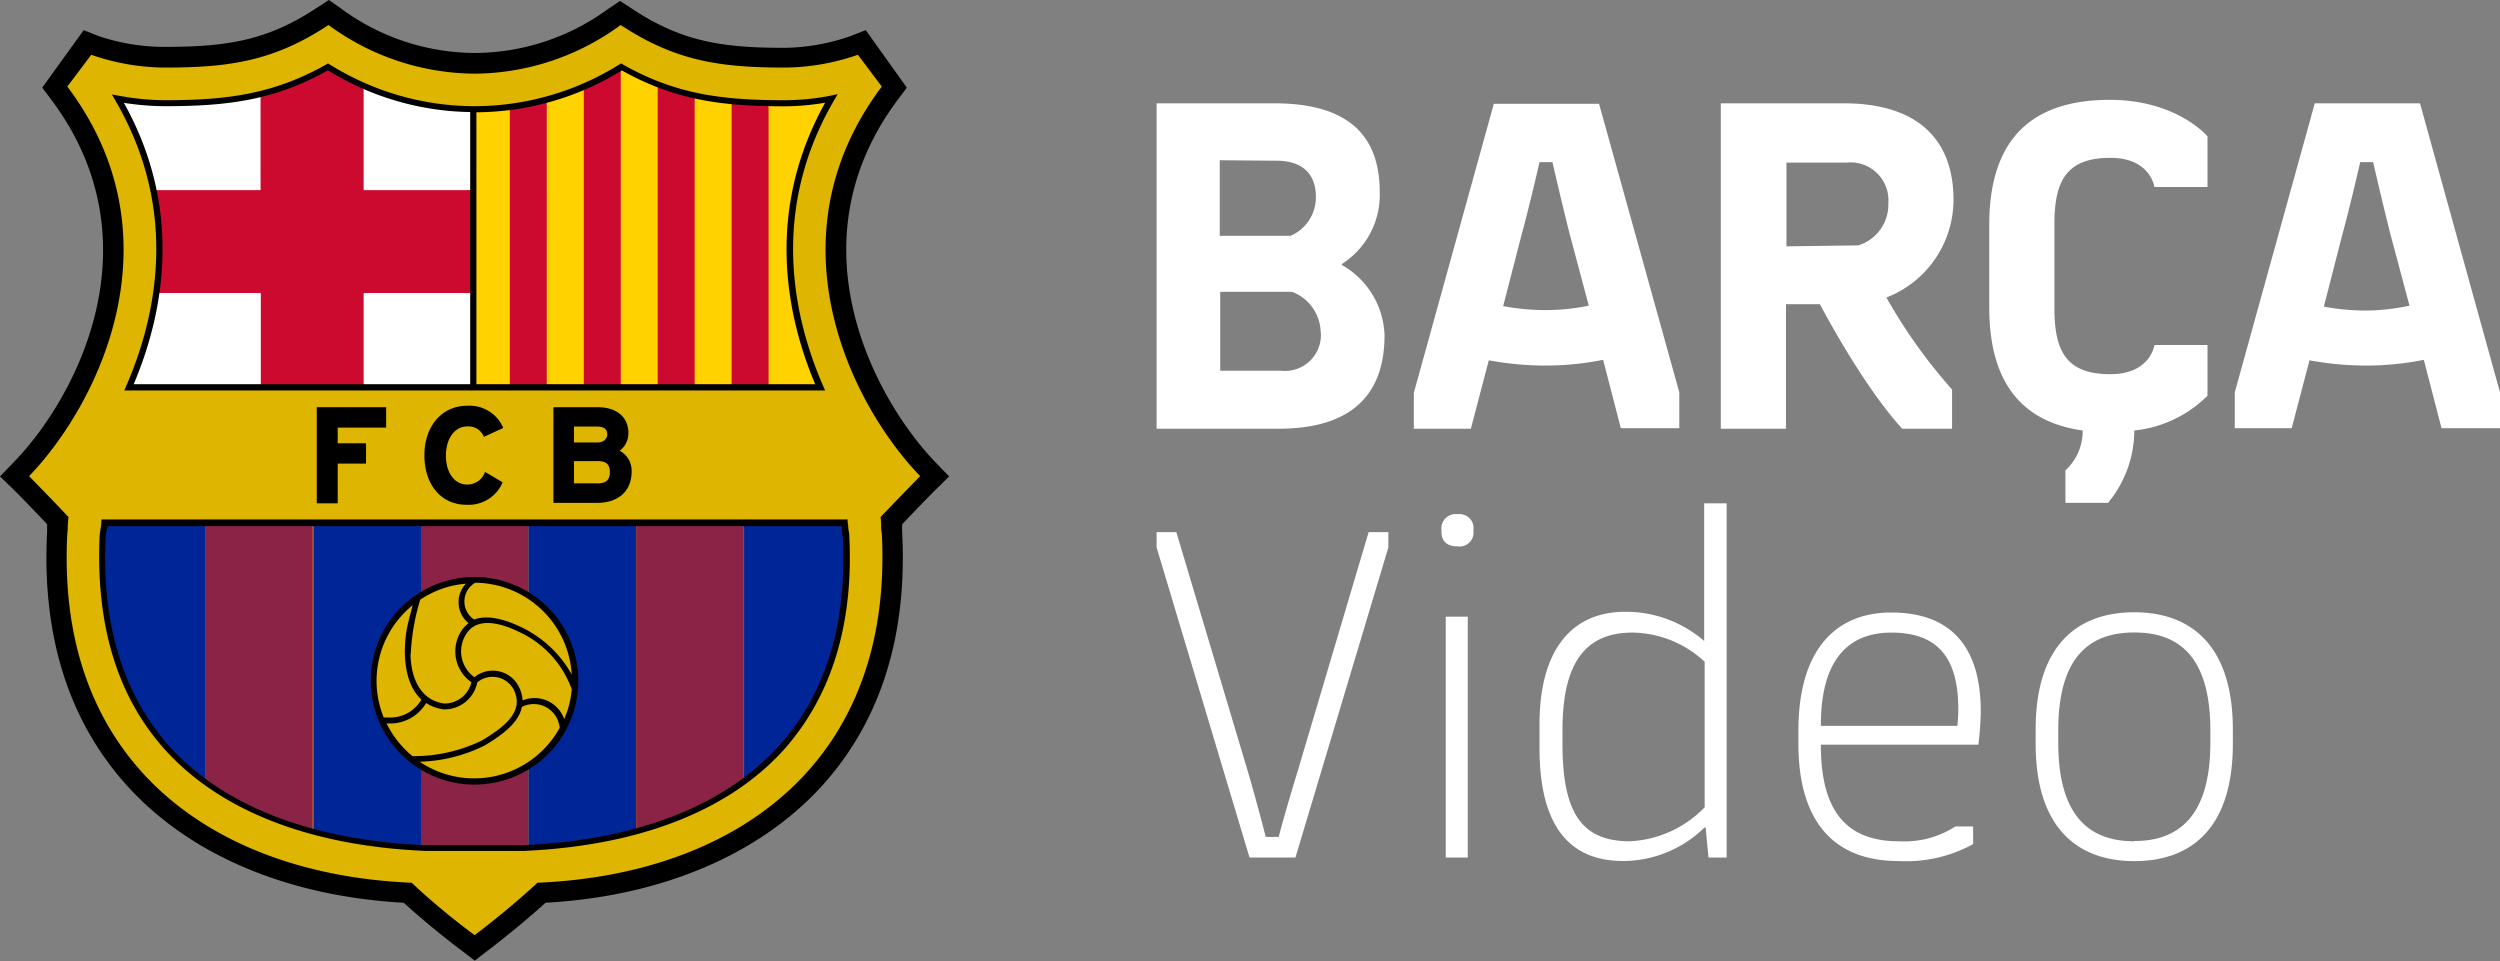 <svg data-name="Layer 1" xmlns="http://www.w3.org/2000/svg" viewBox="0 0 209.06 80.36"><rect x="0" y="0" width="209.06" height="80.36" fill="#808080" stroke="none"/><path d="M51.89 1.25l.4.27C56.69 4.43 60.23 5 65.61 5a18.14 18.14 0 0 0 5.89-1l.5-.25 2.55 3.58-.26.36C64.8 20.3 72.2 33.91 77.44 39.35l.48.5-.49.49c-.69.69-1.88 1.93-2.76 2.85l-.3.32v1.08C74.89 53 72.71 59.91 68 65.13c-5 5.54-13 8.87-22.38 9.39h-.36l-.27.24c-2.39 2.18-4.82 4-4.84 4l-.43.31-.42-.31c-.1-.08-2.5-1.86-4.86-4l-.27-.24h-.36c-9.42-.52-17.37-3.85-22.41-9.39C6.65 59.91 4.48 53 4.92 44.59v-.48H5v-.56l-.3-.32c-.83-.87-2-2.15-2.76-2.85l-.49-.49.48-.5c5.24-5.44 12.64-19 3.15-31.66l-.28-.4 2.55-3.58.52.18a18.14 18.14 0 0 0 5.89 1c5.38 0 8.92-.53 13.32-3.44l.4-.27.4.28a20 20 0 0 0 11.81 3.97 20 20 0 0 0 11.8-3.94l.4-.28" fill="#deb500"/><path d="M10.79 32.39c3-6.82 4.08-15.57-.92-24.13a22.41 22.41 0 0 0 3.89.36c5.11 0 9.14-.47 13.67-3a23.26 23.26 0 0 0 12.25 3.51 23.27 23.27 0 0 0 12.26-3.54c4.53 2.56 8.56 3 13.67 3a21.07 21.07 0 0 0 3.91-.38c-5 8.58-3.91 17.33-.94 24.15H10.79" fill="#fff"/><path d="M68.58 32.39c-3-6.82-4.08-15.57.94-24.15a21.07 21.07 0 0 1-3.91.38c-5.11 0-9.14-.47-13.67-3a23.27 23.27 0 0 1-12.26 3.51h-.14v23.26z" fill="#ffd200"/><path d="M62.22 65.34c5.69-4.16 9.06-10.81 8.56-20.51 0-.55-.09-.58-.14-1.13h-8.42z" fill="#002596"/><path d="M53.2 69.52a27 27 0 0 0 9-4.18V43.7h-9zm-36.05-4.18a27 27 0 0 0 9 4.18V43.7h-9z" fill="#8b2346"/><path d="M8.59 44.83c-.5 9.7 2.87 16.35 8.56 20.51V43.7H8.73c-.05.55-.09.58-.14 1.13z" fill="#002596"/><path d="M39.71 48.48a8.44 8.44 0 0 1 4.48 1.29V43.7h-9v6.1a8.43 8.43 0 0 1 4.52-1.32zm0 16.99a8.43 8.43 0 0 1-4.53-1.32v6.73h9.01v-6.7a8.44 8.44 0 0 1-4.48 1.29z" fill="#8b2346"/><path d="M44.19 43.7v6.07a8.48 8.48 0 0 1 0 14.41v6.7a43.33 43.33 0 0 0 9-1.36V43.7zM31.21 57a8.49 8.49 0 0 1 4-7.18V43.7h-9v25.82a43.43 43.43 0 0 0 9 1.36v-6.73a8.47 8.47 0 0 1-4-7.15z" fill="#002596"/><path d="M12.82 15.9a25.24 25.24 0 0 1 .23 8.6h8.76v7.89h8.6V24.5h9.17v-8.6h-9.17V7.15a25.57 25.57 0 0 1-3-1.56 21.44 21.44 0 0 1-5.62 2.25v8.06zm45.27 16.49V8A19.79 19.79 0 0 1 55 7v25.39zm-12.37 0V8.31a20.36 20.36 0 0 1-3.09.62v23.46zm18.55 0V8.6c-1.07 0-2.09-.07-3.09-.16v24zm-12.36 0V5.61a28.32 28.32 0 0 1-3.09 1.61v25.17z" fill="#cc092f"/><path d="M79.37 39.84l-1.18-1.22c-5-5.22-12.14-18.28-3.07-30.34l.71-.95-3.43-4.81-1.23.48a17.23 17.23 0 0 1-5.56 1c-5.18 0-8.58-.5-12.76-3.27l-1-.65-1 .67a19 19 0 0 1-11.16 3.68A19 19 0 0 1 28.46.67L27.5 0l-1 .65c-4.18 2.77-7.58 3.27-12.76 3.27A17.23 17.23 0 0 1 8.2 3L7 2.52 3.53 7.33l.72.95c9.07 12.06 2 25.12-3.07 30.34L0 39.84 1.2 41c.65.65 1.8 1.84 2.74 2.84v.63c-.46 8.7 1.81 15.87 6.74 21.29 5.24 5.76 13.41 9.2 23.08 9.73 2.4 2.18 4.83 4 4.94 4.07l1 .77 1-.77c.1-.08 2.52-1.89 4.92-4.07 9.67-.53 17.84-4 23.08-9.73 4.93-5.42 7.2-12.59 6.74-21.29v-.11a2.87 2.87 0 0 1 0-.36v-.15c.94-1 2.09-2.19 2.74-2.84zm-5.73 3.4c.09.88 0 .84.1 1.35 1 19.4-12.48 28.55-28.8 29.23-2.5 2.33-5.25 4.38-5.25 4.38s-2.76-2-5.26-4.38C18.11 73.14 4.6 64 5.63 44.59c.06-.51 0-.47.1-1.35-.94-1-2.49-2.6-3.3-3.42 5.85-6.08 12.68-20 3.2-32.58l2-2.66a18.89 18.89 0 0 0 6.13 1.07c5.43 0 9.15-.54 13.71-3.56a20.82 20.82 0 0 0 12.22 4.07A20.81 20.81 0 0 0 51.9 2.09c4.56 3 8.27 3.56 13.71 3.56a18.89 18.89 0 0 0 6.13-1.07l2 2.66c-9.48 12.6-2.65 26.5 3.21 32.58-.82.82-2.37 2.43-3.31 3.42z"/><path d="M8.47 43.68c0 .29-.05.43-.07.59s-.05.29-.07.55C8 52.28 9.81 58.31 13.86 62.76c4.65 5.1 12.18 8 21.79 8.4h8.06c9.6-.4 17.13-3.3 21.78-8.4 4-4.45 5.91-10.48 5.53-17.95 0-.25-.05-.4-.07-.54s0-.3-.07-.59v-.24H8.49zm.37 1.18c0-.24.05-.38.07-.51A3.42 3.42 0 0 0 9 44h61.41a3.42 3.42 0 0 0 0 .39c0 .13 0 .27.07.5.37 7.31-1.45 13.22-5.41 17.56-4.55 5-12 7.84-21.41 8.23h-8.05c-9.45-.39-16.86-3.23-21.41-8.23-3.91-4.38-5.73-10.29-5.36-17.59zm1.71-12.57l-.16.36H69l-.16-.36c-2.54-5.84-4.45-14.73.92-23.92l.29-.5-.58.13a20.52 20.52 0 0 1-3.86.38c-5.23 0-9.12-.49-13.54-3l-.13-.08-.13.08a22.92 22.92 0 0 1-12.13 3.5 22.88 22.88 0 0 1-12.12-3.5l-.13-.08-.13.08c-4.42 2.5-8.32 3-13.54 3A21.73 21.73 0 0 1 9.91 8l-.55-.1.28.49c5.36 9.18 3.45 18.06.91 23.9zm29.29-22.9A23.4 23.4 0 0 0 52 5.89c4.46 2.5 8.4 3 13.66 3a20.94 20.94 0 0 0 3.34-.3c-5 9-3.3 17.7-.83 23.54H39.84zM10.36 8.6a22.47 22.47 0 0 0 3.4.28c5.26 0 9.2-.49 13.66-3a23.29 23.29 0 0 0 11.9 3.49v22.76H11.18c2.47-5.84 4.21-14.52-.82-23.53zm21.93 27.16v-1.71h-5.8v8.04h1.75v-3.32h2.37v-1.7h-2.37v-1.31h4.05zm6.79-.1a1.39 1.39 0 0 1 1.36.81v.07l1.62-.74v-.08a3.08 3.08 0 0 0-3-1.79c-2.1 0-3.57 1.7-3.57 4.14s1.38 4.14 3.52 4.14a3.09 3.09 0 0 0 3-1.82v-.07l-1.47-.87v.07a1.56 1.56 0 0 1-1.47 1c-1.06 0-1.78-1-1.78-2.41s.71-2.45 1.79-2.45zm13.47.56c0-1.36-1-2.17-2.58-2.17h-3.69v8h3.65c1.81 0 2.89-1 2.89-2.63a1.89 1.89 0 0 0-1-1.73 1.81 1.81 0 0 0 .73-1.47zM48 35.67h1.9c.78 0 .88.36.88.67s-.26.66-.8.66H48zm2 4.75h-2v-1.86h2c.71 0 1 .29 1 .93s-.33.93-1 .93z"/><path d="M39.65 65.61A8.68 8.68 0 1 0 31 56.93a8.68 8.68 0 0 0 8.65 8.68zm0-.52a8.1 8.1 0 0 1-4.55-1.39 13 13 0 0 0 5.43-1.36c1.38-.83 2.84-1.85 3.11-3.22a2.17 2.17 0 0 1 3.16 1.75 8.17 8.17 0 0 1-7.15 4.22zm-4-6.29a3.52 3.52 0 0 0 1.45.52 2.79 2.79 0 0 0 2.81-2.26 2 2 0 0 1 3.12.76c.72 1.71-.79 2.94-2.73 4.1a13 13 0 0 1-5.81 1.31 8.23 8.23 0 0 1-2.16-2.73h.2a3.5 3.5 0 0 0 3.1-1.7zm-1.3-4.12a18.31 18.31 0 0 1 .79-4.53 8 8 0 0 1 3.82-1.34 2.26 2.26 0 0 0 .22 3.3 2.65 2.65 0 0 0-.61.67 3.14 3.14 0 0 0 .85 4.27 2.31 2.31 0 0 1-2.26 1.78c-1.91-.24-2.8-1.99-2.83-4.15zm9.35 3.9a2.66 2.66 0 0 0-.22-.95 2.44 2.44 0 0 0-3.81-1A2.66 2.66 0 0 1 39 53c.95-1.5 3.11-.91 5.08.19a8.39 8.39 0 0 1 3.73 4.45 7.73 7.73 0 0 1-.63 2.49 2.63 2.63 0 0 0-3.5-1.55zm.59-5.77c-1.42-.79-3.29-1.52-4.64-1a1.81 1.81 0 0 1 .09-3.08 8.16 8.16 0 0 1 8.07 7.67 9.46 9.46 0 0 0-3.54-3.59zm-9.78-2.21c-.15.6-.3 1.12-.42 1.66-.42 1.92-.41 4.81 1.15 6.24a3 3 0 0 1-2.73 1.5h-.42a8.13 8.13 0 0 1 2.42-9.39z"/><path d="M115.78 28.05c0 4.88-2.69 7.8-8.85 7.8H96.72V8.64h9.85c6.52 0 8.81 3 8.81 7.44a6.86 6.86 0 0 1-3.17 6v.08a7 7 0 0 1 3.57 5.89zM102 13.4v6.32h5.92a3.51 3.51 0 0 0 2.12-3.28c0-1.68-.92-3-3.28-3zm8.44 14.37a3.7 3.7 0 0 0-2.4-3.37h-6V31h5.08a3 3 0 0 0 3.33-3.23zm29.99 5.04v3h-4.89l-1.48-5.72a24.52 24.52 0 0 1-4.84.48 26.22 26.22 0 0 1-4.72-.44l-1.5 5.72h-4.77v-3l6.69-24.17h8.8zm-7.57-7.25l-1.6-6c-.64-2.52-1.44-6-1.44-6h-1.08s-.8 3.52-1.48 6l-1.56 6.04a19.28 19.28 0 0 0 3.52.33 17.7 17.7 0 0 0 3.64-.37zm24.89-.68a43.81 43.81 0 0 0 5.49 7.69v3.28h-4.17c-3.4-3.72-6.88-10.41-6.88-10.41h-2.84v10.41h-5.45V8.64h10.29c5.92 0 9.17 2.8 9.17 8.08a8.78 8.78 0 0 1-5.61 8.16zm-2.36-4.36a3.56 3.56 0 0 0 2.52-3.52 3.17 3.17 0 0 0-3.52-3.4h-5v7zm16.41-1.84v7.13c0 3.72 1.12 5.48 4.68 5.48 3.36 0 3.68-2.44 3.68-2.44h4.44v4.24a10.12 10.12 0 0 1-6.12 2.91 9.51 9.51 0 0 1-2.2 6.05h-3.56v-2.72a4.43 4.43 0 0 0 1.44-3.33c-5.08-.72-7.81-4-7.81-10.29V18.8c0-7.2 3.57-10.45 10.09-10.45 5.6 0 8.16 3.05 8.16 3.05v4.24h-4.44s-.32-2.44-3.68-2.44c-3.56 0-4.68 1.8-4.68 5.48zm37.26 14.13v3h-4.89l-1.48-5.72a24.52 24.52 0 0 1-4.84.48 26.22 26.22 0 0 1-4.72-.44l-1.49 5.68h-4.76v-3l6.69-24.17h8.8zm-7.57-7.25l-1.6-6c-.64-2.52-1.44-6-1.44-6h-1.08s-.8 3.52-1.48 6l-1.56 6.08a19.28 19.28 0 0 0 3.52.33 17.7 17.7 0 0 0 3.64-.41zM116.1 44.5v1.28l-7.77 25.93h-3.84l-7.77-25.93V44.5h1.65l5.92 19.81c.76 2.56 1.56 5.68 1.56 5.68h1.08s.44-1.76 1.64-5.68l5.88-19.81zm5.8-1.5a1.17 1.17 0 0 1 1.32 1.29v.16a1.16 1.16 0 0 1-1.32 1.24c-1 0-1.36-.52-1.36-1.24v-.16A1.19 1.19 0 0 1 121.9 43zm-1 8.57h1.84v20.14h-1.84zm23.49-9.48v29.62h-1.52l-.24-2.52h-.08a9.78 9.78 0 0 1-6.81 2.81c-4.68 0-7-3.16-7-9.44v-2c0-6.24 2.72-9.4 7.16-9.4a10 10 0 0 1 6.61 2.44V42.09zm-1.84 25.42V55.34a9 9 0 0 0-6.05-2.44c-4 0-5.84 2.64-5.84 8.16v1.09c0 5.72 1.52 8.2 5.64 8.2a9.31 9.31 0 0 0 6.25-2.84zm9.72-5.24v.08c0 5.64 2.28 8 6.52 8a7.85 7.85 0 0 0 4.73-1.24H165v1.48a11.66 11.66 0 0 1-6.29 1.41c-5 0-8.32-2.92-8.32-9.8v-1.1c0-6.72 3.08-9.88 7.76-9.88 4.52 0 7.49 2.36 7.49 8.28a25.6 25.6 0 0 1-.2 2.77zm0-1.65v.08h11.41a11.75 11.75 0 0 0 .08-1.4c0-4.36-1.77-6.4-5.61-6.4-3.32 0-5.88 1.96-5.88 7.72zm17.96.38c0-7 3.45-9.8 8.25-9.8s8.24 2.84 8.24 9.8v1.21c0 7-3.44 9.8-8.24 9.8s-8.25-2.84-8.25-9.8zm8.25 9.33c3.64 0 6.36-2 6.36-8.24v-1c0-6.28-2.72-8.2-6.36-8.2s-6.36 1.92-6.36 8.2v1c0 6.3 2.72 8.26 6.36 8.26z" fill="#fff"/></svg>